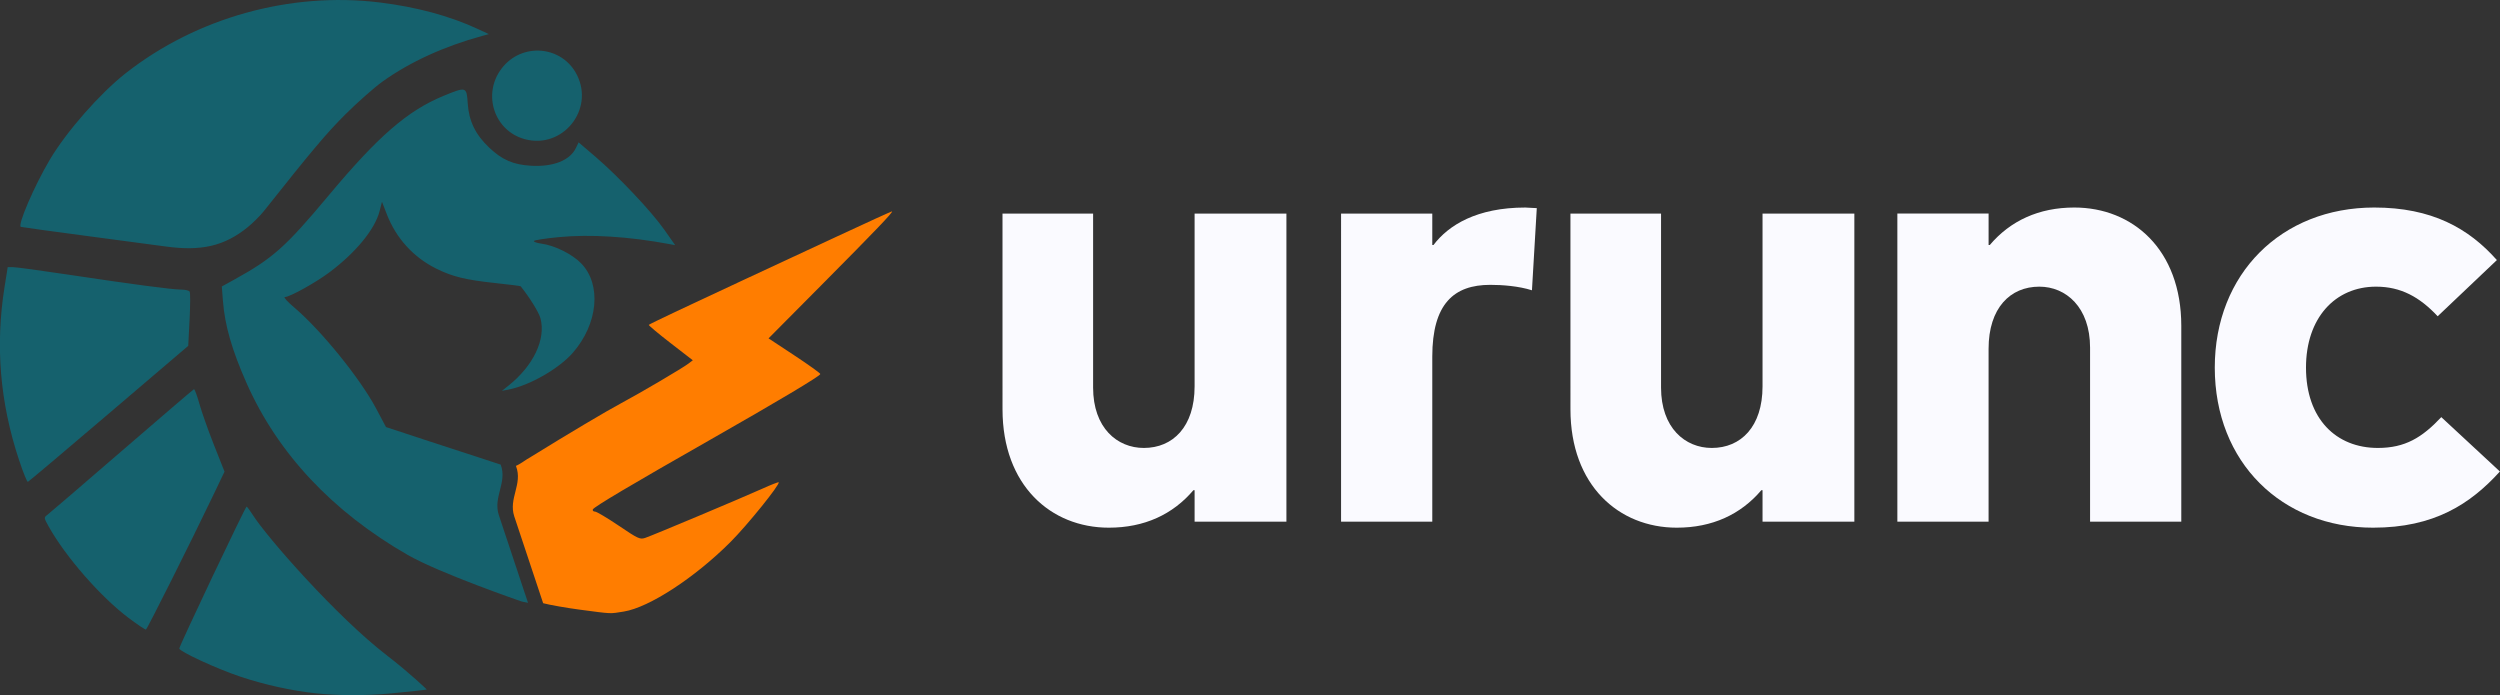 <?xml version="1.0" encoding="UTF-8" standalone="no"?>
<!-- Created with Inkscape (http://www.inkscape.org/) -->

<svg
   width="196.634mm"
   height="54.671mm"
   viewBox="0 0 196.634 54.671"
   version="1.1"
   id="SVGRoot"
   xmlns="http://www.w3.org/2000/svg"
   xmlns:svg="http://www.w3.org/2000/svg">
  <rect x="0" y="0" width="196.634" height="54.671" fill="#333333" stroke="none"/>
  <defs
     id="defs16104" />
  <g
     id="layer1"
     transform="translate(-67.664,-131.658)">
    <g
       id="g14119-6-7"
       transform="matrix(0.556,0,0,0.556,193.122,95.677)"
       style="display:inline">
      <path
         style="display:inline;fill:#15616d;fill-opacity:1;stroke-width:0.265"
         d="m -180.936,162.795 c -3.373,-0.353 -7.231,-1.201 -10.678,-2.349 -3.308,-1.101 -8.665,-3.572 -8.665,-3.996 0,-0.364 9.352,-20.078 9.519,-20.066 0.076,0.005 0.463,0.522 0.859,1.148 2.023,3.195 11.895,14.435 18.954,19.87 3.343,2.574 5.682,4.852 5.682,4.852 0.03,0.023 -2.564,0.324 -5.094,0.555 -3.597,0.328 -7.349,0.323 -10.578,-0.014 z m -26.518,-10.669 c -3.939,-2.956 -8.909,-8.644 -11.311,-12.944 -0.673,-1.204 -0.68,-1.261 -0.204,-1.616 0.271,-0.202 5.013,-4.274 10.538,-9.048 5.525,-4.774 10.125,-8.709 10.223,-8.744 0.098,-0.035 0.443,0.887 0.767,2.049 0.324,1.162 1.257,3.8 2.074,5.862 l 1.485,3.749 -1.657,3.463 c -3.057,6.388 -9.28,18.808 -9.458,18.875 -0.097,0.036 -1.202,-0.704 -2.456,-1.645 z m 55.593,-2.324 c 0,0 -11.568,-3.984 -16.099,-6.582 -10.648,-6.105 -18.399,-14.369 -22.802,-24.309 -2.086,-4.71 -3.076,-8.158 -3.348,-11.664 l -0.156,-2.007 1.689,-0.931 c 5.547,-3.055 7.312,-4.628 13.462,-11.99 6.955,-8.327 11.14,-11.953 16.198,-14.036 3.239,-1.334 3.287,-1.319 3.439,1.053 0.16,2.499 1.092,4.422 3.032,6.256 1.839,1.739 3.408,2.421 5.908,2.568 3.136,0.184 5.506,-0.744 6.35,-2.486 l 0.397,-0.82 2.345,2.005 c 3.272,2.798 7.949,7.749 9.776,10.349 l 1.537,2.187 -0.876,-0.163 c -5.696,-1.059 -11.128,-1.399 -15.56,-0.975 -1.819,0.174 -3.408,0.414 -3.53,0.534 -0.123,0.12 0.374,0.3 1.104,0.4 1.846,0.254 4.306,1.481 5.56,2.774 2.922,3.011 2.402,8.565 -1.185,12.666 -1.967,2.248 -6.126,4.625 -9.093,5.195 l -0.926,0.178 0.926,-0.737 c 3.532,-2.812 5.319,-6.577 4.523,-9.528 -0.228,-0.847 -1.519,-2.931 -2.805,-4.531 -0.033,-0.041 -1.654,-0.246 -3.601,-0.454 -4.193,-0.449 -6.055,-0.905 -8.346,-2.045 -3.219,-1.602 -5.653,-4.277 -6.968,-7.655 l -0.698,-1.794 -0.336,1.31 c -0.658,2.569 -3.321,5.826 -7.069,8.647 -1.952,1.469 -5.651,3.522 -6.347,3.522 -0.219,0 0.394,0.671 1.361,1.492 3.784,3.21 9.295,10.01 11.55,14.251 l 1.407,2.646 6.139,2.02 c 5.354,1.762 9.967,3.231 10.088,3.294 0.954,2.538 -1.095,4.564 -0.269,7.121 1.162,3.458 4.134,12.429 4.134,12.429 z m -71.118,-20.098 c -2.673,-8.104 -3.339,-16.097 -2.028,-24.352 l 0.452,-2.844 h 0.772 c 0.424,0 3.892,0.47 7.706,1.045 9.092,1.37 14.826,2.13 16.078,2.13 0.557,0 1.091,0.129 1.188,0.286 0.097,0.157 0.09,1.947 -0.015,3.978 l -0.191,3.693 -11.238,9.582 c -6.181,5.27 -11.331,9.616 -11.445,9.658 -0.113,0.042 -0.689,-1.387 -1.279,-3.175 z m 20.715,-30.129 c -0.873,-0.122 -5.755,-0.773 -10.848,-1.447 -5.093,-0.674 -9.402,-1.267 -9.576,-1.319 -0.534,-0.159 1.907,-5.83 4.095,-9.515 2.382,-4.011 7.1,-9.378 10.772,-12.254 10.001,-7.832 23.234,-11.516 35.851,-9.982 5.204,0.633 9.942,1.91 13.891,3.745 l 1.587,0.737 -0.926,0.252 c -5.362,1.459 -10.245,3.692 -14.082,6.438 -1.182,0.846 -3.554,2.938 -5.271,4.649 -2.661,2.651 -4.711,5.084 -11.539,13.69 -0.52,0.655 -1.55,1.682 -2.29,2.282 -3.297,2.675 -6.562,3.437 -11.664,2.723 z m 50.885,-15.168 c -4.35,-1.157 -6.073,-6.369 -3.306,-10.001 2.846,-3.737 8.548,-3.26 10.651,0.89 2.501,4.936 -2.008,10.53 -7.344,9.111 z"
         id="path437-7-5-7-8" />
      <path
         id="path439-5-4"
         style="fill:#ff7d00;fill-opacity:1;stroke-width:0.262"
         d="m -99.466,94.619 c -0.092,0 -3.618,1.609 -7.837,3.575 -4.218,1.966 -10.147,4.724 -13.175,6.129 -7.301,3.387 -13.244,6.204 -13.383,6.344 -0.062,0.062 1.313,1.216 3.056,2.564 l 3.168,2.451 -0.615,0.466 c -0.883,0.669 -6.756,4.126 -9.528,5.609 -2.144,1.147 -7.569,4.373 -12.752,7.583 -0.672,0.36 -1.514,1.037 -2.131,1.278 0.007,0.003 0.025,0.067 0.028,0.069 0.945,2.515 -1.085,4.522 -0.267,7.055 1.15,3.423 4.088,12.29 4.093,12.304 0.875,0.24 3.388,0.675 5.138,0.907 4.69,0.621 4.249,0.602 6.283,0.272 3.582,-0.581 10.028,-4.784 15.066,-9.822 2.398,-2.398 7.085,-8.206 6.83,-8.462 -0.053,-0.053 -1.078,0.348 -2.278,0.89 -2.87,1.296 -15.591,6.641 -16.607,6.977 -0.735,0.243 -1.008,0.117 -3.74,-1.73 -1.621,-1.095 -3.132,-1.992 -3.358,-1.992 -0.226,0 -0.365,-0.136 -0.31,-0.301 0.113,-0.34 5.449,-3.508 16.589,-9.848 9.667,-5.502 15.597,-9.043 15.597,-9.313 0,-0.116 -1.648,-1.298 -3.663,-2.627 l -3.662,-2.416 7.421,-7.474 c 7.744,-7.798 10.318,-10.489 10.036,-10.489 z" />
    </g>
    <g
       aria-label="urunc"
       transform="matrix(0.962,0,0,0.962,105.308,-52.205)"
       id="text1627-3-5"
       style="font-size:49.389px;line-height:1.25;font-family:cf;-inkscape-font-specification:cf;text-align:center;letter-spacing:0px;word-spacing:0px;text-anchor:middle;display:inline;fill:#fafaff;fill-opacity:1;stroke-width:0.265">
      <path
         d="m 42.835,224.589 c 0,6.223 3.951,9.68 8.692,9.68 2.914,0 5.235,-1.087 6.914,-3.062 h 0.099 v 2.568 h 7.507 v -25.188 h -7.507 v 14.125 c 0,3.309 -1.778,5.038 -4.149,5.038 -2.173,0 -4.149,-1.63 -4.149,-4.939 v -14.224 h -7.408 z"
         style="fill:#fafaff;fill-opacity:1"
         id="path14054-5-0" />
      <path
         d="m 70.515,233.775 h 7.458 v -13.483 c 0,-4.346 1.778,-5.877 4.741,-5.877 0.988,0 2.321,0.099 3.408,0.445 l 0.395,-6.717 c -0.296,0 -0.691,-0.049 -0.938,-0.049 -3.951,0 -6.272,1.432 -7.507,3.062 h -0.099 v -2.568 h -7.458 z"
         style="fill:#fafaff;fill-opacity:1"
         id="path14056-6-3" />
      <path
         d="m 89.27,224.589 c 0,6.223 3.951,9.68 8.692,9.68 2.914,0 5.235,-1.087 6.914,-3.062 h 0.099 v 2.568 h 7.507 v -25.188 h -7.507 v 14.125 c 0,3.309 -1.778,5.038 -4.149,5.038 -2.173,0 -4.149,-1.63 -4.149,-4.939 v -14.224 h -7.408 z"
         style="fill:#fafaff;fill-opacity:1"
         id="path14058-2-6" />
      <path
         d="m 115.998,208.587 v 25.188 h 7.458 v -14.125 c 0,-3.358 1.778,-5.087 4.149,-5.087 2.173,0 4.149,1.679 4.149,4.988 v 14.224 h 7.458 v -16.002 c 0,-6.272 -4,-9.68 -8.742,-9.68 -2.914,0 -5.235,1.087 -6.914,3.062 h -0.099 v -2.568 z"
         style="fill:#fafaff;fill-opacity:1"
         id="path14060-9-1" />
      <path
         d="m 160.471,225.231 c -1.58,1.679 -2.963,2.519 -5.186,2.519 -3.408,0 -5.877,-2.371 -5.877,-6.569 0,-4.05 2.371,-6.618 5.729,-6.618 2.025,0 3.556,0.84 5.038,2.42 l 4.84,-4.593 c -2.321,-2.618 -5.334,-4.297 -10.026,-4.297 -7.606,0 -13.039,5.433 -13.039,13.088 0,7.754 5.482,13.088 12.94,13.088 4.988,0 7.952,-1.926 10.372,-4.593 z"
         style="fill:#fafaff;fill-opacity:1"
         id="path14062-1-0" />
    </g>
  </g>
</svg>
